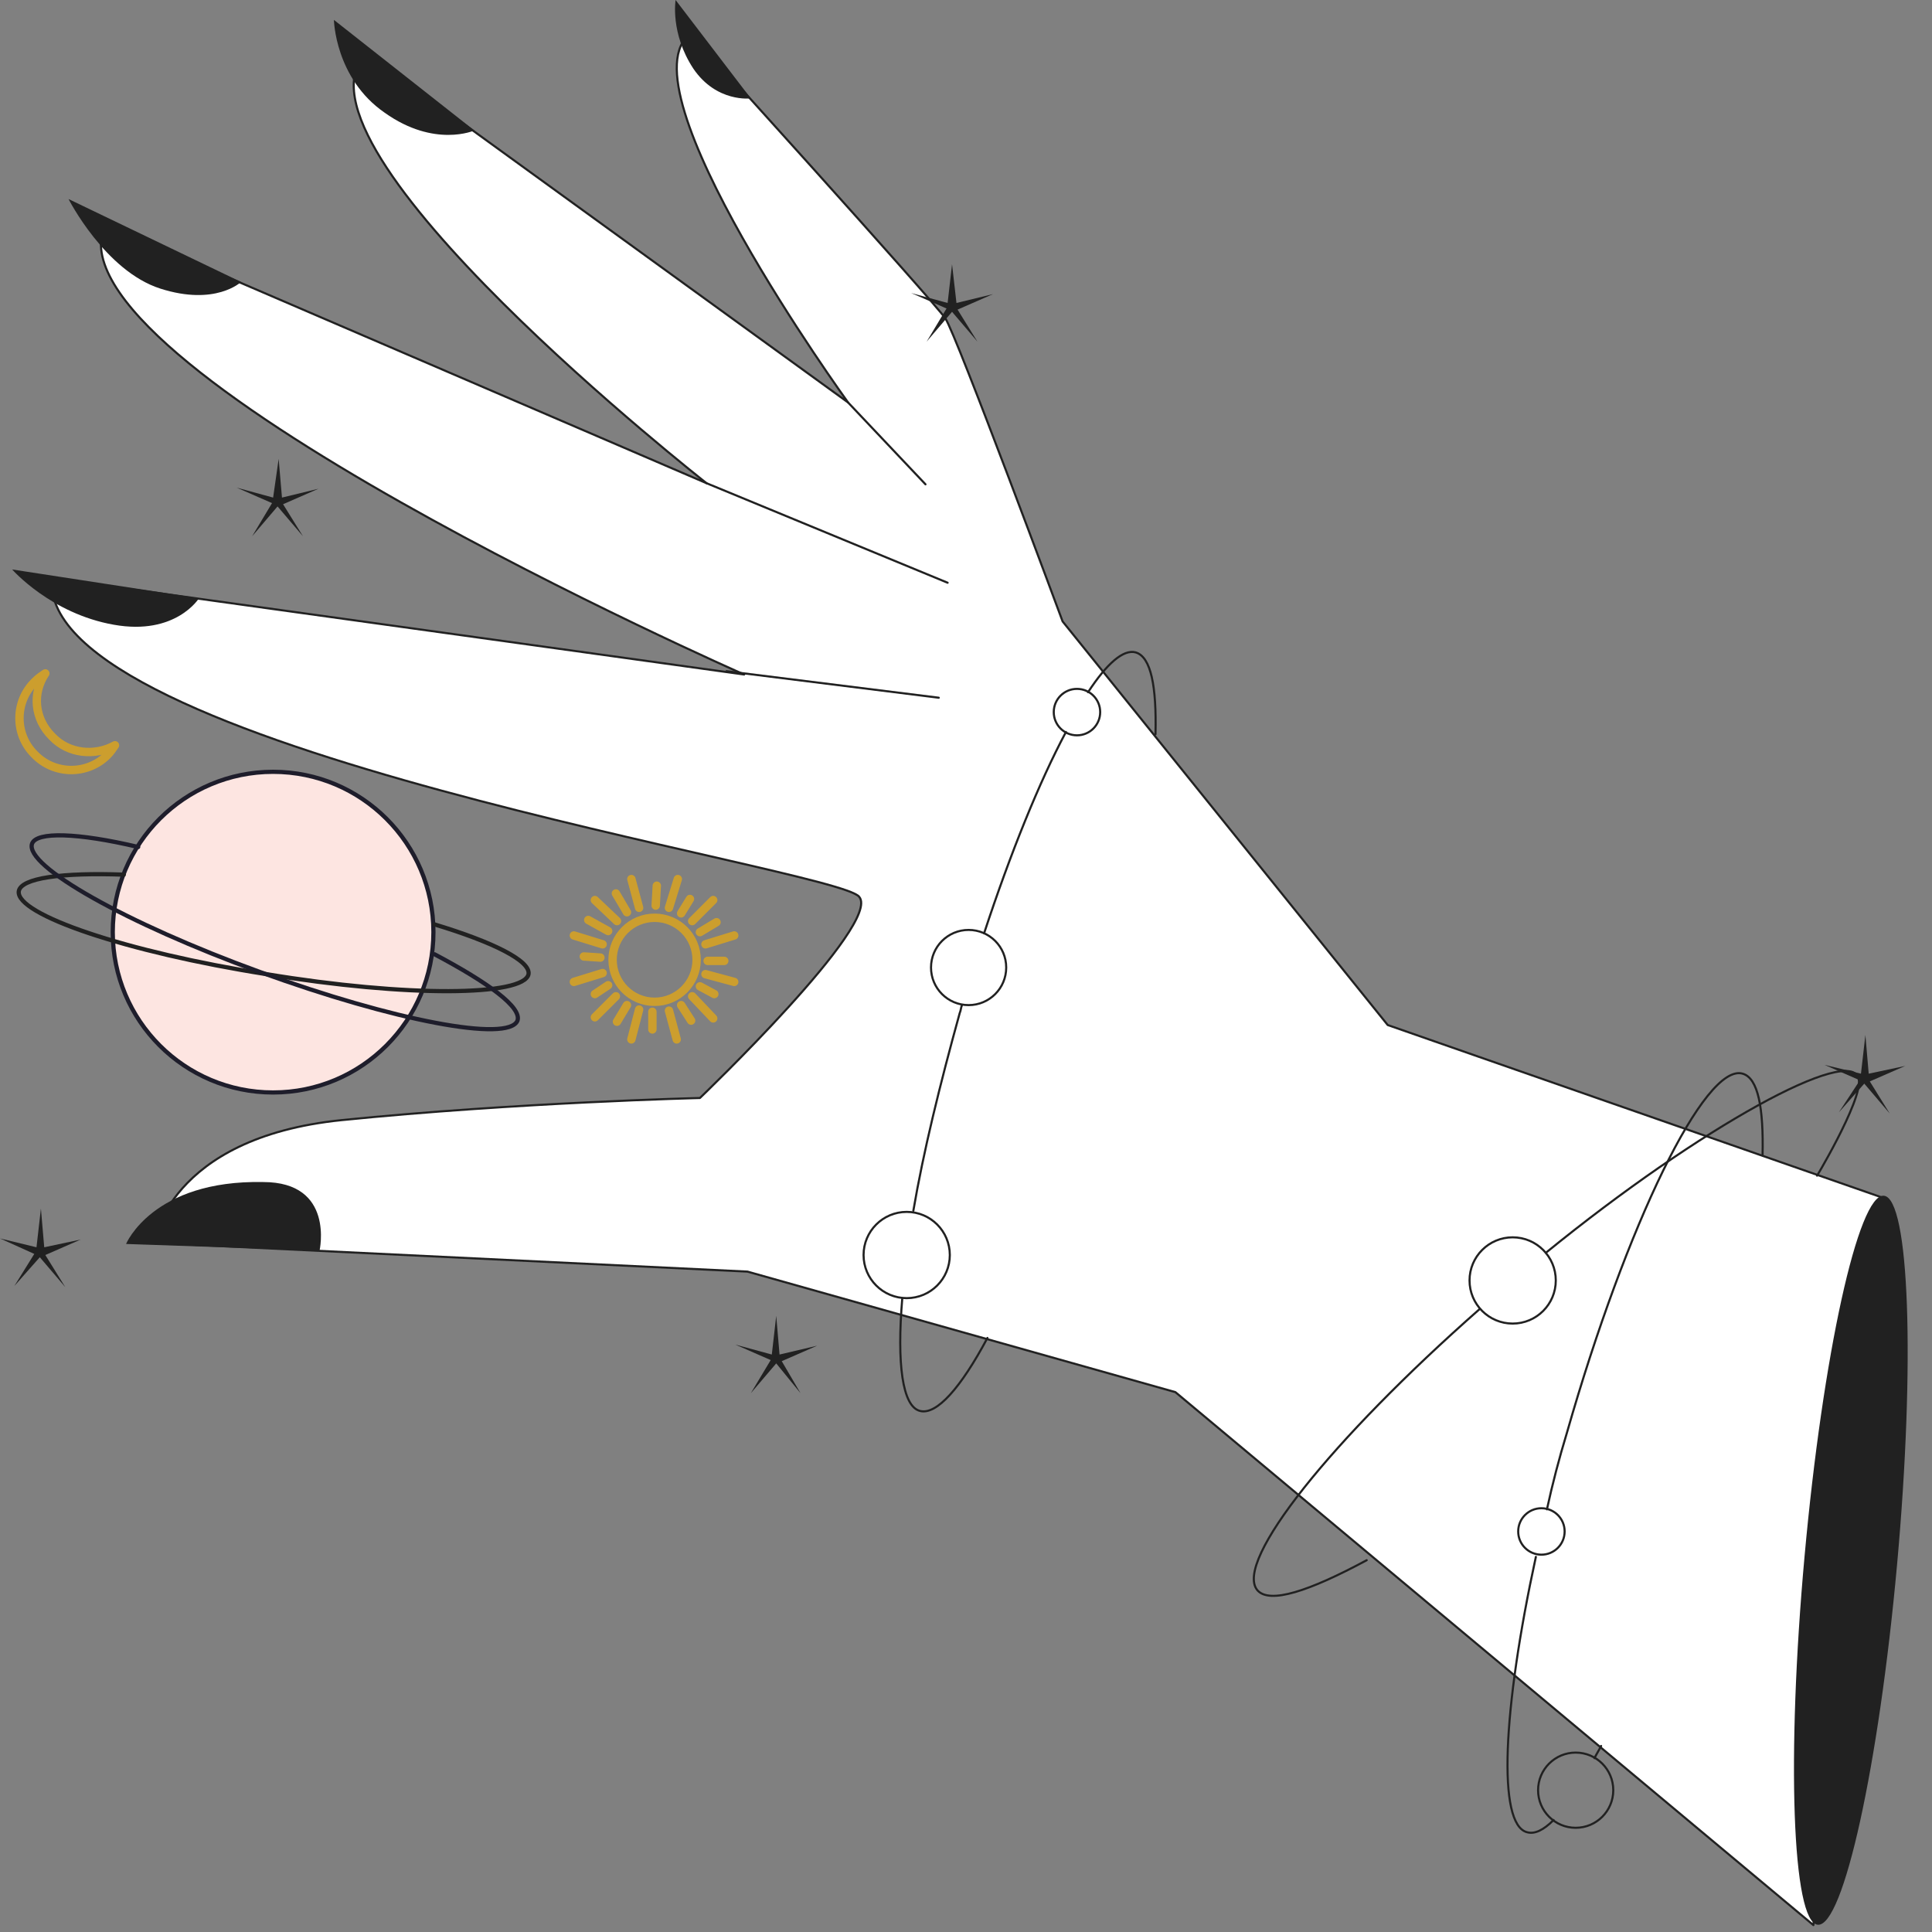 <?xml version="1.0" encoding="UTF-8"?> <svg xmlns="http://www.w3.org/2000/svg" width="460" height="460" viewBox="0 0 460 460" fill="none"><rect x="0" y="0" width="460" height="460" fill="#808080" stroke="none"/> <path d="M65.022 260.113C86.105 260.113 103.196 243.022 103.196 221.939C103.196 200.856 86.105 183.764 65.022 183.764C43.938 183.764 26.847 200.856 26.847 221.939C26.847 243.022 43.938 260.113 65.022 260.113Z" fill="#FDE5E1" stroke="#1E1D2B" stroke-miterlimit="10" stroke-linecap="round" stroke-linejoin="round"></path> <path d="M29.482 208.249C14.739 207.722 4.998 209.039 4.471 212.198C3.682 217.727 30.009 226.678 63.444 231.943C96.88 237.472 124.787 237.209 125.84 231.943C126.366 228.784 117.415 224.309 103.462 220.096" stroke="#212121" stroke-miterlimit="10" stroke-linecap="round" stroke-linejoin="round"></path> <path d="M32.906 201.667C18.426 198.244 8.685 197.981 7.632 200.877C5.789 206.142 30.01 219.833 61.866 231.417C93.722 243.001 121.102 248.266 123.209 243.001C124.262 239.841 116.364 234.049 103.463 227.204" stroke="#1E1D2B" stroke-miterlimit="10" stroke-linecap="round" stroke-linejoin="round"></path> <path d="M12.37 175.339C16.319 179.552 22.638 180.078 27.377 177.446C26.85 178.235 26.323 179.025 25.534 179.815C20.795 184.554 12.896 184.554 8.158 179.552C3.419 174.813 3.419 166.915 8.421 162.176C9.211 161.386 10.001 160.859 10.79 160.333C7.631 165.072 8.158 171.127 12.37 175.339Z" stroke="#CC9E2E" stroke-width="2" stroke-miterlimit="10" stroke-linecap="round" stroke-linejoin="round"></path> <path d="M155.856 238.526C161.381 238.526 165.86 234.046 165.86 228.521C165.86 222.996 161.381 218.517 155.856 218.517C150.331 218.517 145.852 222.996 145.852 228.521C145.852 234.046 150.331 238.526 155.856 238.526Z" stroke="#CC9E2E" stroke-width="2" stroke-miterlimit="10" stroke-linecap="round" stroke-linejoin="round"></path> <path d="M152.17 216.147L150.327 209.302" stroke="#CC9E2E" stroke-width="2" stroke-miterlimit="10" stroke-linecap="round" stroke-linejoin="round"></path> <path d="M161.123 247.476L159.28 240.631" stroke="#CC9E2E" stroke-width="2" stroke-miterlimit="10" stroke-linecap="round" stroke-linejoin="round"></path> <path d="M143.481 231.68L136.636 233.787" stroke="#CC9E2E" stroke-width="2" stroke-miterlimit="10" stroke-linecap="round" stroke-linejoin="round"></path> <path d="M174.812 222.729L167.967 224.836" stroke="#CC9E2E" stroke-width="2" stroke-miterlimit="10" stroke-linecap="round" stroke-linejoin="round"></path> <path d="M149.277 217.2L146.644 212.724" stroke="#CC9E2E" stroke-width="2" stroke-miterlimit="10" stroke-linecap="round" stroke-linejoin="round"></path> <path d="M164.548 243.001L162.179 239.315" stroke="#CC9E2E" stroke-width="2" stroke-miterlimit="10" stroke-linecap="round" stroke-linejoin="round"></path> <path d="M144.796 234.578L141.637 236.684" stroke="#CC9E2E" stroke-width="2" stroke-miterlimit="10" stroke-linecap="round" stroke-linejoin="round"></path> <path d="M170.597 219.57L166.648 221.94" stroke="#CC9E2E" stroke-width="2" stroke-miterlimit="10" stroke-linecap="round" stroke-linejoin="round"></path> <path d="M146.903 219.306L141.638 214.304" stroke="#CC9E2E" stroke-width="2" stroke-miterlimit="10" stroke-linecap="round" stroke-linejoin="round"></path> <path d="M169.806 242.474L164.804 237.208" stroke="#CC9E2E" stroke-width="2" stroke-miterlimit="10" stroke-linecap="round" stroke-linejoin="round"></path> <path d="M146.639 237.209L141.637 242.211" stroke="#CC9E2E" stroke-width="2" stroke-miterlimit="10" stroke-linecap="round" stroke-linejoin="round"></path> <path d="M169.809 214.303L164.807 219.305" stroke="#CC9E2E" stroke-width="2" stroke-miterlimit="10" stroke-linecap="round" stroke-linejoin="round"></path> <path d="M144.799 221.677L140.06 219.044" stroke="#CC9E2E" stroke-width="2" stroke-miterlimit="10" stroke-linecap="round" stroke-linejoin="round"></path> <path d="M170.074 236.683L166.652 234.84" stroke="#CC9E2E" stroke-width="2" stroke-miterlimit="10" stroke-linecap="round" stroke-linejoin="round"></path> <path d="M149.272 239.316L146.902 243.265" stroke="#CC9E2E" stroke-width="2" stroke-miterlimit="10" stroke-linecap="round" stroke-linejoin="round"></path> <path d="M164.279 214.042L162.173 217.464" stroke="#CC9E2E" stroke-width="2" stroke-miterlimit="10" stroke-linecap="round" stroke-linejoin="round"></path> <path d="M143.481 224.836L136.636 222.729" stroke="#CC9E2E" stroke-width="2" stroke-miterlimit="10" stroke-linecap="round" stroke-linejoin="round"></path> <path d="M174.81 233.788L167.965 231.945" stroke="#CC9E2E" stroke-width="2" stroke-miterlimit="10" stroke-linecap="round" stroke-linejoin="round"></path> <path d="M152.168 240.367L150.325 247.475" stroke="#CC9E2E" stroke-width="2" stroke-miterlimit="10" stroke-linecap="round" stroke-linejoin="round"></path> <path d="M161.382 209.302L159.276 216.147" stroke="#CC9E2E" stroke-width="2" stroke-miterlimit="10" stroke-linecap="round" stroke-linejoin="round"></path> <path d="M142.955 227.995L139.006 227.732" stroke="#CC9E2E" stroke-width="2" stroke-miterlimit="10" stroke-linecap="round" stroke-linejoin="round"></path> <path d="M172.438 228.784H168.489" stroke="#CC9E2E" stroke-width="2" stroke-miterlimit="10" stroke-linecap="round" stroke-linejoin="round"></path> <path d="M155.329 240.894V245.106" stroke="#CC9E2E" stroke-width="2" stroke-miterlimit="10" stroke-linecap="round" stroke-linejoin="round"></path> <path d="M156.382 210.881L156.119 215.62" stroke="#CC9E2E" stroke-width="2" stroke-miterlimit="10" stroke-linecap="round" stroke-linejoin="round"></path> <path d="M12.371 137.691L177.18 160.596C177.18 160.596 9.738 86.88 25.008 53.444L168.228 115.05C168.228 115.05 65.815 34.752 87.14 12.637L201.927 95.831C201.927 95.831 147.167 20.272 164.542 7.898C164.542 7.898 222.462 71.873 225.095 75.822C227.728 79.772 253.002 147.959 253.002 147.959L330.404 244.053L448.877 285.387L431.764 458.357L279.856 331.46L177.969 302.763L36.592 295.918C36.592 295.918 40.015 270.907 81.349 266.695C122.945 262.482 166.649 261.429 166.649 261.429C166.649 261.429 210.089 219.832 204.56 213.514C199.294 206.669 8.685 178.235 12.371 137.691Z" fill="white" stroke="#212121" stroke-width="0.5" stroke-miterlimit="10" stroke-linecap="round" stroke-linejoin="round"></path> <path d="M30.013 296.182L76.086 297.762C76.086 297.762 79.772 281.439 62.659 281.439C36.332 280.912 30.013 296.182 30.013 296.182Z" fill="#212121"></path> <path d="M47.386 142.43L2.893 135.585C2.893 135.585 12.108 146.116 27.114 148.749C41.858 151.382 47.386 142.43 47.386 142.43Z" fill="#212121"></path> <path d="M57.39 67.134L16.32 47.389C16.32 47.389 25.008 64.501 38.171 68.714C51.335 72.926 57.39 67.134 57.39 67.134Z" fill="#212121"></path> <path d="M112.94 31.066L79.505 4.738C79.505 4.738 79.768 18.692 91.615 26.853C103.463 35.278 112.94 31.066 112.94 31.066Z" fill="#212121"></path> <path d="M178.758 23.431C178.758 23.431 170.597 24.484 165.068 16.323C159.539 7.898 160.856 0 160.856 0L178.758 23.431Z" fill="#212121"></path> <path d="M172.967 159.807L223.515 166.125" stroke="#212121" stroke-width="0.5" stroke-miterlimit="10" stroke-linecap="round" stroke-linejoin="round"></path> <path d="M168.23 115.051L225.623 138.745" stroke="#212121" stroke-width="0.5" stroke-miterlimit="10" stroke-linecap="round" stroke-linejoin="round"></path> <path d="M201.925 95.83L220.354 115.313" stroke="#212121" stroke-width="0.5" stroke-miterlimit="10" stroke-linecap="round" stroke-linejoin="round"></path> <path d="M451.686 372.485C456.033 324.554 454.626 285.252 448.544 284.7C442.463 284.149 434.008 322.557 429.661 370.487C425.315 418.418 426.721 457.72 432.803 458.272C438.885 458.823 447.339 420.415 451.686 372.485Z" fill="#212121"></path> <path d="M66.347 109.257L65.03 118.472L56.342 116.102L64.767 119.788L60.028 127.686L66.083 120.578L72.139 127.686L67.4 120.052L75.824 116.366L67.136 118.472L66.347 109.257Z" fill="#212121"></path> <path d="M184.816 313.294L183.763 322.509L175.075 320.139L183.499 323.825L178.76 331.723L184.816 324.615L190.608 331.723L186.132 324.089L194.557 320.403L185.605 322.509L184.816 313.294Z" fill="#212121"></path> <path d="M226.677 62.921L225.624 72.136L216.936 69.766L225.361 73.452L220.622 81.35L226.677 74.242L232.733 81.35L227.994 73.716L236.418 70.03L227.73 72.136L226.677 62.921Z" fill="#212121"></path> <path d="M9.741 287.756L8.688 296.97L0 294.864L8.161 298.55L3.423 306.185L9.478 299.34L15.533 306.448L10.794 298.813L19.219 295.127L10.531 296.97L9.741 287.756Z" fill="#212121"></path> <path d="M379.636 418.602C380.163 417.549 380.689 416.759 381.216 415.706" stroke="#212121" stroke-width="0.5" stroke-miterlimit="10" stroke-linecap="round" stroke-linejoin="round"></path> <path d="M365.683 370.687C357.785 407.018 356.468 434.399 363.577 436.241C365.419 436.768 367.526 435.715 369.895 433.345" stroke="#212121" stroke-width="0.5" stroke-miterlimit="10" stroke-linecap="round" stroke-linejoin="round"></path> <path d="M419.656 275.119C419.919 263.798 418.603 256.69 414.917 255.637C405.966 253.004 387.274 291.442 373.057 341.2C371.214 347.255 369.634 353.311 368.318 359.366" stroke="#212121" stroke-width="0.5" stroke-miterlimit="10" stroke-linecap="round" stroke-linejoin="round"></path> <path d="M352.258 311.714C316.98 342.78 293.812 371.74 299.34 378.585C302.236 382.008 311.714 378.849 325.404 371.477" stroke="#212121" stroke-width="0.5" stroke-miterlimit="10" stroke-linecap="round" stroke-linejoin="round"></path> <path d="M432.819 279.595C430.976 282.754 443.613 261.955 442.56 256.953C440.98 248.528 404.912 268.274 368.054 298.287" stroke="#212121" stroke-width="0.5" stroke-miterlimit="10" stroke-linecap="round" stroke-linejoin="round"></path> <path d="M444.14 246.422L443.087 255.637L434.399 253.531L442.823 257.216L437.821 264.851L443.876 258.006L449.932 265.115L445.193 257.48L453.618 253.794L444.93 255.637L444.14 246.422Z" fill="#212121"></path> <path d="M360.158 315.136C365.829 315.136 370.426 310.539 370.426 304.869C370.426 299.198 365.829 294.601 360.158 294.601C354.487 294.601 349.89 299.198 349.89 304.869C349.89 310.539 354.487 315.136 360.158 315.136Z" stroke="#212121" stroke-width="0.5" stroke-miterlimit="10" stroke-linecap="round" stroke-linejoin="round"></path> <path d="M375.161 435.188C380.105 435.188 384.112 431.18 384.112 426.237C384.112 421.293 380.105 417.285 375.161 417.285C370.217 417.285 366.21 421.293 366.21 426.237C366.21 431.18 370.217 435.188 375.161 435.188Z" stroke="#212121" stroke-width="0.5" stroke-miterlimit="10" stroke-linecap="round" stroke-linejoin="round"></path> <path d="M367.004 370.16C370.057 370.16 372.533 367.685 372.533 364.632C372.533 361.578 370.057 359.103 367.004 359.103C363.951 359.103 361.475 361.578 361.475 364.632C361.475 367.685 363.951 370.16 367.004 370.16Z" stroke="#212121" stroke-width="0.5" stroke-miterlimit="10" stroke-linecap="round" stroke-linejoin="round"></path> <path d="M214.83 309.081C213.514 324.614 214.83 334.882 219.043 335.935C222.992 336.988 228.784 330.406 235.102 318.559" stroke="#212121" stroke-width="0.5" stroke-miterlimit="10" stroke-linecap="round" stroke-linejoin="round"></path> <path d="M229.046 239.314C228.782 239.84 228.782 240.63 228.519 241.157C223.78 258.269 219.831 274.329 217.462 288.282" stroke="#212121" stroke-width="0.5" stroke-miterlimit="10" stroke-linecap="round" stroke-linejoin="round"></path> <path d="M253.794 174.286C247.476 186.133 240.631 202.983 234.312 222.202" stroke="#212121" stroke-width="0.5" stroke-miterlimit="10" stroke-linecap="round" stroke-linejoin="round"></path> <path d="M275.121 174.812C275.385 163.492 274.068 156.383 270.383 155.33C267.487 154.541 263.538 157.963 259.062 164.808" stroke="#212121" stroke-width="0.5" stroke-miterlimit="10" stroke-linecap="round" stroke-linejoin="round"></path> <path d="M215.88 309.081C221.55 309.081 226.147 304.484 226.147 298.813C226.147 293.142 221.55 288.546 215.88 288.546C210.209 288.546 205.612 293.142 205.612 298.813C205.612 304.484 210.209 309.081 215.88 309.081Z" stroke="#212121" stroke-width="0.5" stroke-miterlimit="10" stroke-linecap="round" stroke-linejoin="round"></path> <path d="M230.621 239.313C235.565 239.313 239.573 235.306 239.573 230.362C239.573 225.418 235.565 221.411 230.621 221.411C225.678 221.411 221.67 225.418 221.67 230.362C221.67 235.306 225.678 239.313 230.621 239.313Z" stroke="#212121" stroke-width="0.5" stroke-miterlimit="10" stroke-linecap="round" stroke-linejoin="round"></path> <path d="M256.421 175.076C259.475 175.076 261.95 172.6 261.95 169.547C261.95 166.493 259.475 164.018 256.421 164.018C253.368 164.018 250.893 166.493 250.893 169.547C250.893 172.6 253.368 175.076 256.421 175.076Z" stroke="#212121" stroke-width="0.5" stroke-miterlimit="10" stroke-linecap="round" stroke-linejoin="round"></path> </svg> 